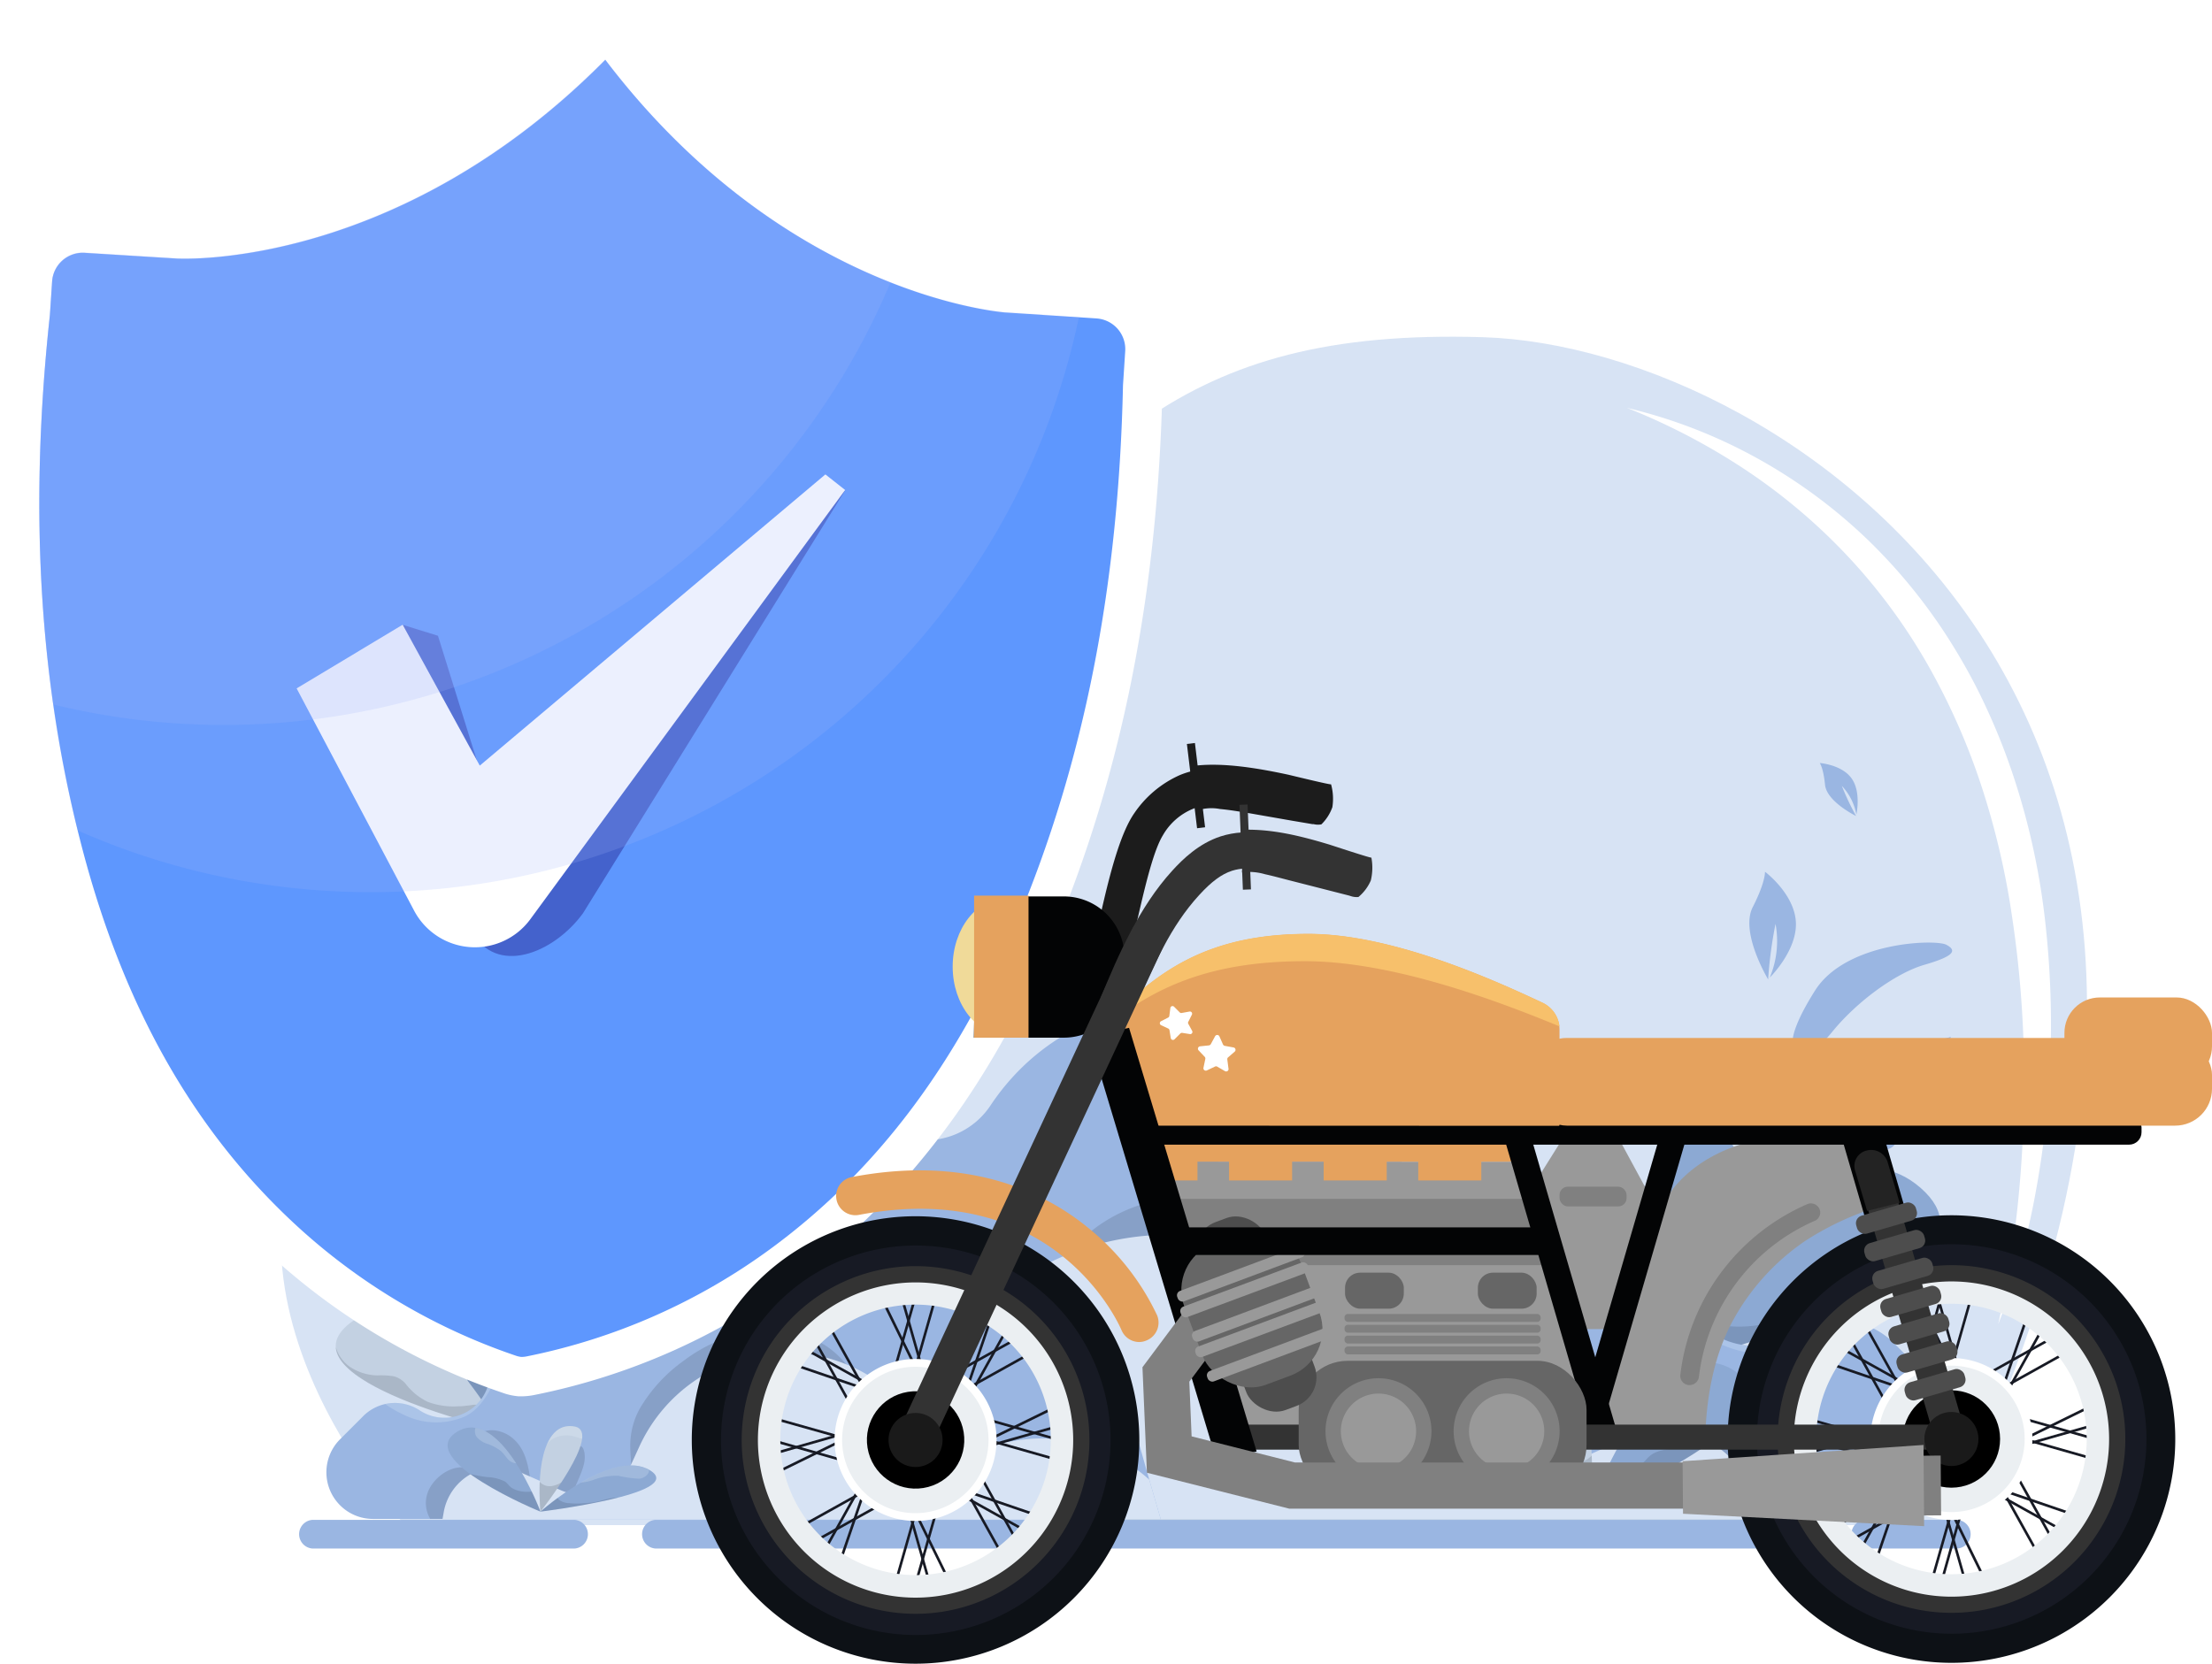 <svg xmlns="http://www.w3.org/2000/svg" viewBox="0 0 386.13 290.47"><defs><style>.cls-1{isolation:isolate;}.cls-2{fill:#d7e3f4;}.cls-3{fill:#8ca9d3;}.cls-4{fill:#f2faff;mix-blend-mode:soft-light;}.cls-11,.cls-4{opacity:0.2;}.cls-5{fill:#202234;opacity:0.15;}.cls-6{fill:#9ab6e2;}.cls-7{fill:#c3d1e2;}.cls-8{fill:#fff;}.cls-9{fill:#5e97fe;}.cls-10{fill:#4462cc;}.cls-11{fill:#a4b7fc;mix-blend-mode:screen;}.cls-12{fill:#1c1c1c;}.cls-13{fill:#f0da99;}.cls-14{fill:#030405;}.cls-15{fill:#e5a25e;}.cls-16{fill:#999;}.cls-17{fill:#333;}.cls-18{fill:#171a24;}.cls-19{fill:#0d1116;}.cls-20{fill:#ebeff2;}.cls-21{fill:gray;}.cls-22{fill:#4d4d4d;}.cls-23{fill:#1a1a1a;}.cls-24{fill:#232323;}.cls-25{fill:#666;}.cls-26{fill:#f7c06b;}</style></defs><g class="cls-1"><g id="Capa_2" data-name="Capa 2"><g id="Layer_1" data-name="Layer 1"><path class="cls-2" d="M339.72,266.28h-269S30.58,223.79,59.5,186.86s59.35-23.42,94.66-65.91,51.31-63.67,104.65-62.08S410.19,126.49,339.72,266.28Z"/><path class="cls-3" d="M290.16,239.3s-6.68-48.54,6.63-43.75S304,219.79,290.16,239.3Z"/><path class="cls-4" d="M290.21,203.63a5.1,5.1,0,0,0,1.24-2.24,6.9,6.9,0,0,1,1.46-2.46,5.37,5.37,0,0,1,3.14-1.46,21,21,0,0,0,3.45-.37.6.6,0,0,1,.11-.06,12,12,0,0,0-2.82-1.49c-4.29-1.54-6.5,2.47-7.52,8.59A3.41,3.41,0,0,0,290.21,203.63Z"/><path class="cls-5" d="M302.92,204a36.94,36.94,0,0,1-1.3,10.67A41.85,41.85,0,0,1,300,219a6.5,6.5,0,0,1-2.16,2.9c-2.22,1.47-4.83,0-6.41-1.73a30.21,30.21,0,0,0-2.91-3.24,205.92,205.92,0,0,0,1.66,22.39c10.52-14.83,16.51-29.58,13-37.92A12.72,12.72,0,0,0,302.92,204Z"/><path class="cls-3" d="M289.29,238.83s27.22-47.88,46-31.41S289.29,238.83,289.29,238.83Z"/><path class="cls-4" d="M307.39,214.94a13.61,13.61,0,0,0,2.3.15h.14c-.07,0,.66-.15.77-.19a5.64,5.64,0,0,0,2-1.25,21.43,21.43,0,0,1,3.47-3.05c3-1.76,6.7-2.08,10.06-2.75,1.49-.3,4-.41,4.66-2.09a1.94,1.94,0,0,0,.06-1c-7.71-2.81-16.28,2.74-23.62,10.15Z"/><path class="cls-5" d="M334.62,219.7a15.37,15.37,0,0,1-8.36,2.66,23.78,23.78,0,0,0-4.77.24,7,7,0,0,0-3.73,2.37c-2,2.19-3.77,4.12-6.54,5.28a22,22,0,0,1-9.13,1.32c-1.25,0-2.46-.19-3.71-.32a5.59,5.59,0,0,0-3.09.2c-1.14.63-1.13,2.57-.93,3.68a6.19,6.19,0,0,0,.86,2.19c13-3.51,42.94-12.73,43.47-23.46C337.81,216.18,336.86,218.21,334.62,219.7Z"/><path class="cls-6" d="M327.59,265.2h-235l3.37-11.74,7.93-27.83a40.11,40.11,0,0,1,45.29-28.51l10.18,1.77a13.29,13.29,0,0,0,2.24.19,13.57,13.57,0,0,0,11.3-6.07c17.46-26.19,56.94-22.95,69.91,5.75l1.74,3.85a13.5,13.5,0,0,0,17.84,6.79l10.14-4.54a13.53,13.53,0,0,1,16.21,4,13.18,13.18,0,0,1,2.7,6.07l1.51,8.79a13.57,13.57,0,0,0,2.41,5.72c.22.29.45.57.67.83a13.57,13.57,0,0,0,7.9,4.49,11.32,11.32,0,0,0,2.41.23,13.34,13.34,0,0,0,7.46-2.26,13.42,13.42,0,0,1,16.87,1.84l6.81,6.82A13.94,13.94,0,0,1,327.59,265.2Z"/><path class="cls-5" d="M311.37,257.58c-1.46-4.47-6.95-8.7-11.81-7.63a1.06,1.06,0,0,1-1.27-.72c-1.11-3,.25-7.91-3.08-9.79-2.52-1.42-6.18-.56-8.44,1-5.86,4.08-5.72,11.68-6.81,18a1,1,0,0,1-1.74.46,33.85,33.85,0,0,1-3.06-5,65.48,65.48,0,0,0-4.35-6.69c-1-1.32-2.58-3.57-4.39-3.86-2.32-.39-2.15,3.77-1.85,5.15.75,3.41,2.67,6.4,3.56,9.75a1.05,1.05,0,0,1-.73,1.27,4.91,4.91,0,0,1-3.92-1.05c-1.5-1-2.61-2-4.43-2.4-2.55-.58-6.69-.57-8.15-3.24a6.43,6.43,0,0,1-.34-3.17c.05-2,.25-4,.26-6a22.89,22.89,0,0,0-2.76-11.2c-3-5.61-7.9-10.45-13-14.27a47.64,47.64,0,0,0-16.8-8.27c-11.62-3-24.93-.26-32.32,9.76a33.89,33.89,0,0,0-6,15c-1,6.26-.2,12.7.55,18.94.47,3.9,1.12,7.79,2,11.63h128A9.16,9.16,0,0,0,311.37,257.58Z"/><path class="cls-4" d="M210.07,183.74c3.22,1.89,7.13,2.25,10.68,3.15a20.72,20.72,0,0,1,8.36,4.1c3.73,3.14,5.87,7.6,8.36,11.68,3,4.89,7.08,9.71,12.76,11.44,6.26,1.9,11.6-2.59,17.61-3.48a20.56,20.56,0,0,1,13.9,2.53c4.21,2.58,7.31,6.66,9.61,11s4.47,8.41,9,10.51c5.83,2.71,12.39,2,18.11-.53a33.89,33.89,0,0,0,5.51-3.17,13.08,13.08,0,0,0-10.18,1.8,13.34,13.34,0,0,1-7.46,2.26,11.32,11.32,0,0,1-2.41-.23,13.57,13.57,0,0,1-7.9-4.49c-.22-.26-.45-.54-.67-.83a13.57,13.57,0,0,1-2.41-5.72l-1.51-8.79a13.18,13.18,0,0,0-2.7-6.07,13.52,13.52,0,0,0-16.21-4l-10.14,4.54a13.5,13.5,0,0,1-17.84-6.79l-1.74-3.85A39.87,39.87,0,0,0,203,175.31C204.78,178.64,206.78,181.81,210.07,183.74Z"/><path class="cls-2" d="M306.85,265.2H92.56l3.37-11.74a47.81,47.81,0,0,1,40.12-11.59l7.93,1.35,4.27.7a16.17,16.17,0,0,0,16.24-7,47.36,47.36,0,0,1,9.34-10.39,37.19,37.19,0,0,1,4.18-3.12,47.4,47.4,0,0,1,25.74-7.83,47.88,47.88,0,0,1,44.46,28.25l2.08,4.55a16.23,16.23,0,0,0,21.44,8.16l6.17-2.76,5.94-2.67a16.24,16.24,0,0,1,22.66,12.07Z"/><path class="cls-3" d="M277.79,221.88a4.18,4.18,0,1,1-4.18-4.17A4.18,4.18,0,0,1,277.79,221.88Z"/><path class="cls-7" d="M226,235.87a4.18,4.18,0,1,1-4.18-4.18A4.18,4.18,0,0,1,226,235.87Z"/><path class="cls-5" d="M218.08,195.29a8.06,8.06,0,1,1-8.05-8.06A8.06,8.06,0,0,1,218.08,195.29Z"/><path class="cls-7" d="M217.52,193.38a8.05,8.05,0,1,1-8.05-8.06A8.05,8.05,0,0,1,217.52,193.38Z"/><path class="cls-7" d="M277.64,263s-18.84-23.76-10.24-25.4S278.87,248.26,277.64,263Z"/><path class="cls-4" d="M266.47,240.85a10.87,10.87,0,0,1,2.56-.62,8.2,8.2,0,0,1,5.36,1.27,5.38,5.38,0,0,1,1.35,1.51c-1.7-4-4.41-6.15-8.34-5.4-1.81.35-2.39,1.67-2.21,3.54A4.37,4.37,0,0,0,266.47,240.85Z"/><path class="cls-5" d="M273.66,255.25a7.67,7.67,0,0,1-2.26-.95c3.12,4.77,6.24,8.71,6.24,8.71a70.53,70.53,0,0,0,.21-8.87A4.16,4.16,0,0,1,273.66,255.25Z"/><path class="cls-3" d="M277.64,263s11.88-31.95,25-23.76S277.64,263,277.64,263Z"/><path class="cls-4" d="M286.93,247.76c1-.87,1.57-2.07,2.6-2.91a14,14,0,0,1,3.71-2c1.25-.51,2.71-1,3.49-2.15A3.07,3.07,0,0,0,297,238c-4.61.71-8.84,5.43-12.17,10.58A3.88,3.88,0,0,0,286.93,247.76Z"/><path class="cls-5" d="M293.61,252.71c-1.68.25-4,.29-5.41,1.33-.72.52-1.18,1.31-1.91,1.82a6.88,6.88,0,0,1-2.38,1,9.45,9.45,0,0,1-3.68.19c-1.65,3.45-2.59,6-2.59,6s12.83-5.25,21-11.26A46.52,46.52,0,0,1,293.61,252.71Z"/><path class="cls-3" d="M277.64,263s-43.83-5.33-32.77-12.29S277.64,263,277.64,263Z"/><path class="cls-4" d="M248.16,253.18c2.09.16,4.11-.64,6.17-.85,2.84-.29,5.22.54,7.88,1.35a14.54,14.54,0,0,0,3.34.66c-6.73-3.92-14.83-7-20.4-3.77C245.1,251.83,246.7,253.06,248.16,253.18Z"/><path class="cls-5" d="M265,260.53a29.21,29.21,0,0,1-4-.43c-1.37-.28-2.69-.71-4.05-1a13,13,0,0,0-2.56-.27A219.3,219.3,0,0,0,277.64,263s-2-1.8-5.16-4.09a2.26,2.26,0,0,1-.43.56,5.33,5.33,0,0,1-3.11,1A22.08,22.08,0,0,1,265,260.53Z"/><path class="cls-3" d="M87,250.05s3.91-28.39-3.88-25.59S78.92,238.64,87,250.05Z"/><path class="cls-4" d="M87,229.19a3,3,0,0,1-.72-1.32,4.29,4.29,0,0,0-.85-1.44,3.2,3.2,0,0,0-1.84-.85,11.35,11.35,0,0,1-2-.22l-.07,0a7.16,7.16,0,0,1,1.65-.87c2.51-.9,3.8,1.44,4.41,5A2.47,2.47,0,0,1,87,229.19Z"/><path class="cls-5" d="M79.55,229.39a21.53,21.53,0,0,0,.76,6.24,23.46,23.46,0,0,0,1,2.53,3.75,3.75,0,0,0,1.26,1.7c1.3.86,2.83,0,3.75-1A17.28,17.28,0,0,1,88,237a120.54,120.54,0,0,1-1,13.1c-6.15-8.67-9.65-17.3-7.58-22.18A7.79,7.79,0,0,1,79.55,229.39Z"/><path class="cls-7" d="M87.52,249.78s-15.92-28-26.91-18.38S87.52,249.78,87.52,249.78Z"/><path class="cls-4" d="M76.94,235.8a8.83,8.83,0,0,1-1.35.09H75.5a3.91,3.91,0,0,0-.44-.11,3.41,3.41,0,0,1-1.16-.73,12.34,12.34,0,0,0-2-1.79c-1.77-1-3.92-1.22-5.89-1.61-.87-.17-2.36-.24-2.72-1.22a1.19,1.19,0,0,1,0-.59c4.51-1.65,9.52,1.6,13.82,5.94Z"/><path class="cls-5" d="M61,238.59a9,9,0,0,0,4.88,1.55,14.42,14.42,0,0,1,2.79.14,4,4,0,0,1,2.19,1.39,10.62,10.62,0,0,0,3.82,3.09,12.94,12.94,0,0,0,5.34.77c.74,0,1.44-.11,2.17-.19a3.18,3.18,0,0,1,1.81.12c.67.37.67,1.5.55,2.15a3.64,3.64,0,0,1-.5,1.28c-7.62-2-25.12-7.44-25.44-13.72A6.45,6.45,0,0,0,61,238.59Z"/><path class="cls-6" d="M65.11,265.2h137.5l-2-6.87L196,242.05a23.47,23.47,0,0,0-26.5-16.67l-5.95,1a7.39,7.39,0,0,1-1.31.11,7.93,7.93,0,0,1-6.61-3.55,23.47,23.47,0,0,0-40.9,3.37l-1,2.25a7.9,7.9,0,0,1-10.43,4l-5.94-2.66a7.92,7.92,0,0,0-9.48,2.35,7.77,7.77,0,0,0-1.58,3.55l-.88,5.14A7.89,7.89,0,0,1,84,244.29q-.19.26-.39.48A8,8,0,0,1,79,247.4a6.61,6.61,0,0,1-1.41.13,7.76,7.76,0,0,1-4.37-1.32,7.84,7.84,0,0,0-9.86,1.08l-4,4A8.15,8.15,0,0,0,65.11,265.2Z"/><path class="cls-5" d="M74.61,260.74c.85-2.61,4.06-5.09,6.9-4.46a.63.63,0,0,0,.75-.42c.65-1.78-.15-4.63,1.8-5.72,1.48-.84,3.61-.33,4.93.58,3.44,2.39,3.35,6.84,4,10.54a.61.61,0,0,0,1,.27,20.1,20.1,0,0,0,1.79-2.91,40.38,40.38,0,0,1,2.54-3.92c.59-.77,1.52-2.09,2.57-2.26,1.36-.22,1.26,2.21,1.08,3-.43,2-1.56,3.74-2.08,5.7a.61.61,0,0,0,.43.74,2.85,2.85,0,0,0,2.29-.61,7.22,7.22,0,0,1,2.6-1.4c1.49-.34,3.91-.34,4.76-1.9a3.78,3.78,0,0,0,.2-1.86c0-1.18-.15-2.35-.15-3.53a13.39,13.39,0,0,1,1.61-6.56,27.1,27.1,0,0,1,7.58-8.34,28,28,0,0,1,9.83-4.84c6.8-1.73,14.58-.15,18.91,5.71a19.85,19.85,0,0,1,3.49,8.75,41.15,41.15,0,0,1-.32,11.08c-.28,2.28-.65,4.56-1.15,6.8H75.1A5.37,5.37,0,0,1,74.61,260.74Z"/><path class="cls-4" d="M133.86,217.55c-1.88,1.11-4.16,1.31-6.24,1.84a12.15,12.15,0,0,0-4.9,2.4c-2.17,1.83-3.43,4.45-4.88,6.83-1.75,2.86-4.15,5.68-7.47,6.69-3.66,1.12-6.78-1.51-10.3-2a12.08,12.08,0,0,0-8.13,1.48,16.23,16.23,0,0,0-5.62,6.42c-1.31,2.46-2.62,4.91-5.26,6.14A12.72,12.72,0,0,1,70.47,247a20,20,0,0,1-3.22-1.85,7.64,7.64,0,0,1,6,1.05,7.77,7.77,0,0,0,4.37,1.33A6.61,6.61,0,0,0,79,247.4a8,8,0,0,0,4.62-2.63q.2-.22.39-.48a7.89,7.89,0,0,0,1.41-3.35l.88-5.14a7.77,7.77,0,0,1,1.58-3.55,7.92,7.92,0,0,1,9.48-2.35l5.94,2.66a7.9,7.9,0,0,0,10.43-4l1-2.25A23.32,23.32,0,0,1,138,212.62,11.62,11.62,0,0,1,133.86,217.55Z"/><path class="cls-2" d="M77.25,265.2H202.61l-2-6.87a28,28,0,0,0-23.47-6.78l-4.63.79-2.5.41a9,9,0,0,1-1.62.14,9.42,9.42,0,0,1-7.88-4.23,27.69,27.69,0,0,0-5.47-6.08,20.88,20.88,0,0,0-2.44-1.82,28.12,28.12,0,0,0-41.06,11.94l-1.22,2.66a9.49,9.49,0,0,1-12.55,4.77l-3.6-1.61L90.71,257A9.5,9.5,0,0,0,77.46,264Z"/><path class="cls-3" d="M94.25,239.86a2.45,2.45,0,1,0,2.44-2.44A2.45,2.45,0,0,0,94.25,239.86Z"/><path class="cls-7" d="M124.56,248A2.45,2.45,0,1,0,127,245.6,2.45,2.45,0,0,0,124.56,248Z"/><path class="cls-5" d="M129.18,224.3a4.71,4.71,0,1,0,4.71-4.71A4.71,4.71,0,0,0,129.18,224.3Z"/><path class="cls-7" d="M129.51,223.19a4.71,4.71,0,1,0,4.7-4.71A4.7,4.7,0,0,0,129.51,223.19Z"/><path class="cls-7" d="M94.34,263.92s11-13.9,6-14.86S93.62,255.29,94.34,263.92Z"/><path class="cls-4" d="M100.87,251a6.46,6.46,0,0,0-1.5-.37,4.79,4.79,0,0,0-3.13.75,3.29,3.29,0,0,0-.79.88c1-2.32,2.58-3.59,4.88-3.16,1,.2,1.4,1,1.29,2.07A2.43,2.43,0,0,1,100.87,251Z"/><path class="cls-5" d="M96.67,259.38a4.34,4.34,0,0,0,1.32-.56c-1.83,2.8-3.65,5.1-3.65,5.1a41.76,41.76,0,0,1-.13-5.19A2.43,2.43,0,0,0,96.67,259.38Z"/><path class="cls-3" d="M94.34,263.92s-7-18.69-14.62-13.9S94.34,263.92,94.34,263.92Z"/><path class="cls-4" d="M88.9,255c-.57-.51-.91-1.21-1.52-1.7a8.42,8.42,0,0,0-2.17-1.17,4,4,0,0,1-2-1.25A1.79,1.79,0,0,1,83,249.3c2.69.42,5.16,3.18,7.11,6.19A2.23,2.23,0,0,1,88.9,255Z"/><path class="cls-5" d="M85,257.89a7.56,7.56,0,0,1,3.16.78c.42.31.69.77,1.12,1.07a4,4,0,0,0,1.39.57,5.44,5.44,0,0,0,2.15.1c1,2,1.52,3.51,1.52,3.51A70,70,0,0,1,82,257.33,26.68,26.68,0,0,0,85,257.89Z"/><path class="cls-3" d="M94.34,263.92s25.64-3.12,19.17-7.19S94.34,263.92,94.34,263.92Z"/><path class="cls-4" d="M111.58,258.17a19.36,19.36,0,0,1-3.61-.5,11.38,11.38,0,0,0-4.61.79,8.54,8.54,0,0,1-2,.39c3.94-2.29,8.68-4.1,11.93-2.21C113.37,257.38,112.44,258.1,111.58,258.17Z"/><path class="cls-5" d="M101.71,262.47a17.89,17.89,0,0,0,2.32-.25c.8-.16,1.58-.42,2.37-.59a8.39,8.39,0,0,1,1.5-.16,128.65,128.65,0,0,1-13.56,2.45s1.19-1.05,3-2.39a1.57,1.57,0,0,0,.26.33,3.14,3.14,0,0,0,1.82.59A12.4,12.4,0,0,0,101.71,262.47Z"/><path class="cls-6" d="M341.71,270.36H325.92a2.51,2.51,0,1,1,0-5h15.79a2.51,2.51,0,0,1,0,5Z"/><path class="cls-6" d="M309.73,270.36H114.37a2.51,2.51,0,0,1,0-5H309.73a2.51,2.51,0,1,1,0,5Z"/><path class="cls-6" d="M100.34,270.36H54.5a2.51,2.51,0,0,1,0-5h45.84a2.51,2.51,0,0,1,0,5Z"/><path class="cls-8" d="M284,71.21a89.7,89.7,0,0,1,22.5,8.67,92.13,92.13,0,0,1,19.62,14.44,95.47,95.47,0,0,1,15.25,19.18,99.69,99.69,0,0,1,5.73,10.87,110.34,110.34,0,0,1,4.46,11.43,124.2,124.2,0,0,1,5.31,23.86A161.49,161.49,0,0,1,355.38,208a121.74,121.74,0,0,1-6.57,23.18,179.36,179.36,0,0,0,3.68-23.58,208.63,208.63,0,0,0,.79-23.7,188.24,188.24,0,0,0-2-23.51A136.06,136.06,0,0,0,346,137.6a116,116,0,0,0-9.38-21.35,100.5,100.5,0,0,0-13.76-18.8A101.81,101.81,0,0,0,305,82.23,112.8,112.8,0,0,0,284,71.21Z"/><path class="cls-6" d="M339.74,164.94c-2-1-17.6-.5-22.94,8.06-5,7.94-4.25,10.41-2.93,10.78q-.42.72-.81,1.47a52.68,52.68,0,0,0-2.74,6.14c-.12.34-.24.68-.35,1a2,2,0,0,0-.19.22l0,0a.53.53,0,0,0,0,.49,54.18,54.18,0,0,0-2.56,11.32h0a.52.52,0,0,0,.47.56.5.5,0,0,0,.56-.47v0a54,54,0,0,1,2.31-11.19l.11-.11,0,0A18.34,18.34,0,0,1,313,190.5a13.48,13.48,0,0,1,2.91-2.14,7.54,7.54,0,0,1,3.47-.94l.4,0a4.29,4.29,0,0,1,1.62,1.46c.81,1.24,4.26,12.49,8.08,11.76s3.2-12.19-8.95-13.31a6.18,6.18,0,0,0-1.14-.2,7.86,7.86,0,0,0-3.7.73,13.87,13.87,0,0,0-3.2,2c-.4.33-.78.68-1.15,1a51.78,51.78,0,0,1,2.32-5.41c.27-.53.54-1,.83-1.56.57.22,2.15.19,5.37-3.77,4.25-5.21,11-10.2,16.06-11.67S341.75,166,339.74,164.94Z"/><path class="cls-6" d="M331.8,185.82s2.66-4.31,5.29-4.32a7.81,7.81,0,0,0,3.43-.48s-.56,3.33-2.83,4.66-5.66.21-5.66.21a8.77,8.77,0,0,0,4.65-1.81A40.56,40.56,0,0,0,331.8,185.82Z"/><path class="cls-6" d="M324,142.47s-5.13-2.5-5.42-5.46-.92-3.79-.92-3.79,3.8.26,5.54,2.66.85,6.33.85,6.33a9.85,9.85,0,0,0-2.54-5A45.11,45.11,0,0,0,324,142.47Z"/><path class="cls-6" d="M78.52,219.21s-9.55.46-12.38-3.63-4.42-4.82-4.42-4.82,5.79-2.69,10.28-.58,6.37,8.61,6.37,8.61a16.39,16.39,0,0,0-7.77-5.32A74.37,74.37,0,0,0,78.52,219.21Z"/><path class="cls-6" d="M308.65,171s-4.95-8.19-2.69-12.62,2.14-6.18,2.14-6.18,5.12,3.82,5.39,8.78-4.55,9.69-4.55,9.69a16.53,16.53,0,0,0,1-9.37A73.11,73.11,0,0,0,308.65,171Z"/><path class="cls-8" d="M183.79,163.72q-1.78,4.23-3.7,8.22c-7.94,16.59-17.68,30.32-29.47,41.53a119.72,119.72,0,0,1-11.91,10,114.37,114.37,0,0,1-45.46,20.09,11.67,11.67,0,0,1-2.3.23h-.43l-.43-.05a10.71,10.71,0,0,1-2.42-.59,114.15,114.15,0,0,1-42.3-25.72,124.09,124.09,0,0,1-20.55-25.78q-3.3-5.48-6.14-11.4h0A165.1,165.1,0,0,1,8.39,152.35C.11,122.37-2,90.28,1.89,54.28l.36-5.62a12.24,12.24,0,0,1,13-11.41l16.12,1c1.32.06,35.89,1.21,69.42-32.68L106.33,0l4.78,6.29c28.88,38,63.34,41.26,64.79,41.39l16,1a12.24,12.24,0,0,1,11.4,13l-.38,6C202.12,103.56,195.86,135.06,183.79,163.72Z"/><path class="cls-9" d="M105.66,10.45C69.8,46.69,32.53,45.22,30.92,45.15l-16.13-1a5.36,5.36,0,0,0-5.69,5L8.71,55C4.9,90.18,7,121.38,15,150.53c7.15,25.87,18.63,46.13,35.13,61.92A107.65,107.65,0,0,0,90.06,236.7a4.51,4.51,0,0,0,.91.21,4.66,4.66,0,0,0,.91-.08,107.78,107.78,0,0,0,42.76-18.89c18.4-13.54,32.4-32.15,42.83-56.88,11.73-27.86,17.8-58.54,18.56-93.77l.39-6a5.37,5.37,0,0,0-5-5.69l-16.09-1.05C173.68,54.37,136.53,51,105.66,10.45Z"/><path class="cls-10" d="M145.26,87.38,84.94,138.22,76.45,111l-6.16-1.91,12.11,53.5c4.12,7.8,14.14,4,19.36-3.13l45.79-73.88Z"/><path class="cls-8" d="M144.08,82.83,83.75,133.67l-13.46-24.6L51.78,120.19l20.55,38.88a12,12,0,0,0,20.2,1.48l55-75Z"/><path class="cls-11" d="M188.34,55.35A126.32,126.32,0,0,1,56.54,155.5a126,126,0,0,1-43-10.52,217.22,217.22,0,0,1-4.29-22c-3-21.18-3.21-43.63-.56-68l.38-5.9a5.37,5.37,0,0,1,5.69-5l16.13,1c1.61.08,38.87,1.53,74.74-34.71,17,22.37,36,33.43,49.79,38.87,11.24,4.43,19.12,5.15,19.87,5.2Z"/><path class="cls-11" d="M155.45,49.31a126.31,126.31,0,0,1-124.57,77A126.27,126.27,0,0,1,9.28,123c-3-21.18-3.21-43.63-.56-68l.38-5.9a5.37,5.37,0,0,1,5.69-5l16.13,1c1.61.08,38.87,1.53,74.74-34.71C122.68,32.81,141.61,43.87,155.45,49.31Z"/><path class="cls-12" d="M194.83,175l-6-1.54c2.41-7.55,4.8-25.17,9.16-31.46a18.86,18.86,0,0,1,7.93-6.66c4.76-2,9.72-1,14.11-.21l1.55.28c3.17.57,6.31,1.19,9.33,1.87l-1.38,6.16c-2.93-.65-6-1.26-9.06-1.81l-1.61-.29c-3.69-.7-7.5-1.41-10.52-.16a10.74,10.74,0,0,0-5.36,4.68C200,150.78,197.69,166.8,194.83,175Z"/><path class="cls-12" d="M229.32,143.89l-.22,0-3.67-.62L218.18,142c-1.73-.29-3.46-.59-5.21-.75a7.93,7.93,0,0,0-4.21.33c.12-2.23-.76-4.7-.47-6.91.05-.37,0-.93.47-1,5.05-.55,11.08.51,16,1.56.58.13,7.55,1.84,7.59,1.7a9.48,9.48,0,0,1,.23,4,7.83,7.83,0,0,1-1.92,3A3.13,3.13,0,0,1,229.32,143.89Z"/><rect class="cls-12" x="208.06" y="129.77" width="1.41" height="14.82" transform="translate(-14.92 25.98) rotate(-6.88)"/><ellipse class="cls-13" cx="175.74" cy="168.77" rx="9.44" ry="12"/><path class="cls-14" d="M170.51,156.51h15.23a10.57,10.57,0,0,1,10.54,10.54v3.59a10.57,10.57,0,0,1-10.54,10.53H170S170.25,166.54,170.51,156.51Z"/><rect class="cls-15" x="170.04" y="156.37" width="9.5" height="24.8" transform="translate(349.58 337.54) rotate(180)"/><path class="cls-16" d="M306.69,199.11s-12.85,1.93-17.43,13.24-10.85,32.49-10.85,32.49v6l19.25.35c.2-7.17,1.47-14.59,5-20.92a40.1,40.1,0,0,1,12.53-13.66,50.85,50.85,0,0,1,13.74-6.21l-3.11-11.33Z"/><path class="cls-17" d="M198,176.19l-5.86-2c3-7.33,6.72-15.85,12.48-22.16,1.81-2,4.66-4.77,8.45-6,4.9-1.58,9.78-.25,14.08.93l1.52.41c3.11.82,6.19,1.7,9.15,2.61L236,156c-2.87-.89-5.86-1.75-8.88-2.54l-1.59-.43c-3.62-1-7.36-2-10.47-1-1.82.59-3.58,1.89-5.72,4.23C204.27,161.8,201.56,168.25,198,176.19Z"/><path class="cls-15" d="M198.88,234.31a3.36,3.36,0,0,1-3.1-2.06c-.47-1.12-11.73-26.63-45.78-20.15a3.36,3.36,0,1,1-1.26-6.6c20.57-3.92,33.94,2.8,41.53,9.13a43.39,43.39,0,0,1,11.71,15,3.36,3.36,0,0,1-1.81,4.39A3.27,3.27,0,0,1,198.88,234.31Z"/><rect class="cls-18" x="153.89" y="269.17" width="15.92" height="0.45" transform="translate(-141.54 351.38) rotate(-74.12)"/><rect class="cls-18" x="150.46" y="268.74" width="15.92" height="0.45" transform="translate(-143.62 347.76) rotate(-74.12)"/><rect class="cls-18" x="159.91" y="261.01" width="0.45" height="15.92" transform="translate(-67.47 54.07) rotate(-15.88)"/><polygon class="cls-18" points="165.55 276.3 165.95 276.1 158.86 261.64 158.45 261.84 165.55 276.3"/><rect class="cls-18" x="140.58" y="265.34" width="15.92" height="0.45" transform="translate(-110.47 105.87) rotate(-29.12)"/><rect class="cls-18" x="138.46" y="262.61" width="15.92" height="0.45" transform="translate(-109.41 104.49) rotate(-29.12)"/><rect class="cls-18" x="139.67" y="263.83" width="15.92" height="0.45" transform="translate(-154.89 264.53) rotate(-60.88)"/><polygon class="cls-18" points="146.27 273.06 146.7 273.21 151.91 257.97 151.48 257.82 146.27 273.06"/><rect class="cls-18" x="141.61" y="245.49" width="0.45" height="15.92" transform="translate(-140.75 320.54) rotate(-74.12)"/><rect class="cls-18" x="142.04" y="242.06" width="0.45" height="15.92" transform="matrix(0.27, -0.96, 0.96, 0.27, -137.14, 318.46)"/><rect class="cls-18" x="134.3" y="251.51" width="15.92" height="0.45" transform="translate(-63.5 48.58) rotate(-15.89)"/><polygon class="cls-18" points="134.93 257.14 135.13 257.55 149.59 250.46 149.39 250.05 134.93 257.14"/><rect class="cls-18" x="145.43" y="232.18" width="0.45" height="15.92" transform="translate(-98.46 101.26) rotate(-29.12)"/><rect class="cls-18" x="148.16" y="230.05" width="0.45" height="15.92" transform="translate(-97.08 102.31) rotate(-29.12)"/><rect class="cls-18" x="146.95" y="231.27" width="0.45" height="15.92" transform="translate(-133.43 251.42) rotate(-60.89)"/><polygon class="cls-18" points="138.17 237.87 138.02 238.3 153.26 243.51 153.41 243.08 138.17 237.87"/><rect class="cls-18" x="149.82" y="233.2" width="15.92" height="0.45" transform="translate(-109.91 321.34) rotate(-74.12)"/><rect class="cls-18" x="153.25" y="233.63" width="15.92" height="0.45" transform="translate(-107.83 324.94) rotate(-74.12)"/><rect class="cls-18" x="159.27" y="225.9" width="0.45" height="15.92" transform="translate(-57.89 52.55) rotate(-15.88)"/><polygon class="cls-18" points="154.09 226.53 153.68 226.73 160.78 241.19 161.18 240.99 154.09 226.53"/><rect class="cls-18" x="163.13" y="237.03" width="15.92" height="0.45" transform="translate(-93.84 113.27) rotate(-29.12)"/><rect class="cls-18" x="165.25" y="239.76" width="15.92" height="0.45" transform="translate(-94.9 114.64) rotate(-29.12)"/><rect class="cls-18" x="164.04" y="238.55" width="15.92" height="0.45" transform="translate(-120.28 272.91) rotate(-60.89)"/><polygon class="cls-18" points="173.36 229.77 172.93 229.62 167.72 244.86 168.15 245.01 173.36 229.77"/><rect class="cls-18" x="177.57" y="241.41" width="0.45" height="15.92" transform="translate(-110.7 352.17) rotate(-74.12)"/><rect class="cls-18" x="177.15" y="244.85" width="0.45" height="15.92" transform="translate(-114.32 354.25) rotate(-74.12)"/><rect class="cls-18" x="169.41" y="250.86" width="15.92" height="0.45" transform="translate(-61.98 58.17) rotate(-15.89)"/><polygon class="cls-18" points="184.7 245.69 184.5 245.28 170.04 252.37 170.24 252.78 184.7 245.69"/><rect class="cls-18" x="173.75" y="254.73" width="0.45" height="15.92" transform="translate(-105.86 117.89) rotate(-29.12)"/><rect class="cls-18" x="171.02" y="256.85" width="0.45" height="15.92" transform="translate(-107.23 116.82) rotate(-29.12)"/><rect class="cls-18" x="172.23" y="255.64" width="0.45" height="15.92" transform="translate(-141.75 285.99) rotate(-60.88)"/><polygon class="cls-18" points="181.46 264.96 181.61 264.53 166.37 259.32 166.22 259.75 181.46 264.96"/><path class="cls-19" d="M120.76,251.41a39.06,39.06,0,1,0,39.06-39.06A39.05,39.05,0,0,0,120.76,251.41Zm6.93,0a32.13,32.13,0,1,1,32.13,32.13A32.16,32.16,0,0,1,127.69,251.41Z"/><path class="cls-8" d="M159.82,265.55a14.14,14.14,0,1,0-14.14-14.14A14.16,14.16,0,0,0,159.82,265.55Z"/><path class="cls-20" d="M159.82,264.19A12.78,12.78,0,1,0,147,251.41,12.8,12.8,0,0,0,159.82,264.19Z"/><path class="cls-18" d="M125.86,251.41a34,34,0,1,0,34-33.95A34,34,0,0,0,125.86,251.41Zm4.88,0a29.08,29.08,0,1,1,29.08,29.08A29.1,29.1,0,0,1,130.74,251.41Z"/><path class="cls-17" d="M129.47,251.41a30.35,30.35,0,1,0,30.35-30.35A30.38,30.38,0,0,0,129.47,251.41Zm4.36,0a26,26,0,1,1,26,26A26,26,0,0,1,133.83,251.41Z"/><path class="cls-20" d="M132.3,251.41a27.52,27.52,0,1,0,27.52-27.51A27.56,27.56,0,0,0,132.3,251.41Zm3.91,0A23.61,23.61,0,1,1,159.82,275,23.64,23.64,0,0,1,136.21,251.41Z"/><circle cx="159.82" cy="251.41" r="8.5" transform="translate(-38.21 28.85) rotate(-9.22)"/><polygon class="cls-16" points="266.86 202.83 280.26 251.6 214.53 250.24 198.01 202.83 266.86 202.83"/><polygon class="cls-16" points="281.76 197.27 288.3 209.33 281.76 232.05 274.87 232.05 267.08 207.88 274.19 196.53 281.76 197.27"/><rect class="cls-21" x="202.26" y="209.33" width="68.03" height="11.57" transform="translate(472.54 430.22) rotate(180)"/><rect class="cls-15" x="198.01" y="201.45" width="11.01" height="4.65" transform="translate(407.04 407.55) rotate(180)"/><rect class="cls-15" x="198.59" y="194" width="68.27" height="8.83" rx="3.71" transform="translate(465.45 396.83) rotate(180)"/><rect class="cls-14" x="324.78" y="192.33" width="7.14" height="33.99" transform="translate(-45.45 100.21) rotate(-16.24)"/><rect class="cls-14" x="255.31" y="221.4" width="58.76" height="4.54" transform="translate(-9.69 434.42) rotate(-73.75)"/><rect class="cls-14" x="269.96" y="194.35" width="4.54" height="58.76" transform="translate(-51.72 85.09) rotate(-16.25)"/><path d="M340.64,258.59a7.35,7.35,0,1,0-7.34-7.35A7.36,7.36,0,0,0,340.64,258.59Z"/><rect class="cls-18" x="334.72" y="269" width="15.92" height="0.45" transform="matrix(0.27, -0.96, 0.96, 0.27, -10.01, 525.19)"/><rect class="cls-18" x="331.29" y="268.57" width="15.92" height="0.45" transform="translate(-12.1 521.57) rotate(-74.12)"/><rect class="cls-18" x="340.74" y="260.83" width="0.45" height="15.92" transform="translate(-60.56 103.62) rotate(-15.89)"/><polygon class="cls-18" points="346.37 276.13 346.78 275.93 339.69 261.47 339.28 261.67 346.37 276.13"/><rect class="cls-18" x="321.41" y="265.17" width="15.92" height="0.45" transform="translate(-87.53 193.86) rotate(-29.12)"/><rect class="cls-18" x="319.28" y="262.44" width="15.92" height="0.45" transform="translate(-86.47 192.47) rotate(-29.12)"/><rect class="cls-18" x="320.5" y="263.66" width="15.92" height="0.45" transform="translate(-61.87 422.5) rotate(-60.89)"/><polygon class="cls-18" points="327.1 272.89 327.53 273.04 332.74 257.79 332.31 257.65 327.1 272.89"/><rect class="cls-18" x="322.44" y="245.32" width="0.45" height="15.92" transform="translate(-9.22 494.35) rotate(-74.12)"/><rect class="cls-18" x="322.86" y="241.89" width="0.45" height="15.92" transform="translate(-5.62 492.26) rotate(-74.12)"/><rect class="cls-18" x="315.13" y="251.34" width="15.92" height="0.45" transform="translate(-56.53 98.07) rotate(-15.89)"/><polygon class="cls-18" points="315.76 256.97 315.96 257.38 330.42 250.28 330.22 249.88 315.76 256.97"/><rect class="cls-18" x="326.26" y="232.01" width="0.45" height="15.92" transform="translate(-75.51 189.24) rotate(-29.12)"/><rect class="cls-18" x="328.99" y="229.88" width="0.45" height="15.92" transform="translate(-74.13 190.29) rotate(-29.12)"/><rect class="cls-18" x="327.78" y="231.1" width="0.45" height="15.92" transform="translate(-40.45 409.27) rotate(-60.88)"/><polygon class="cls-18" points="319 237.7 318.85 238.13 334.09 243.34 334.24 242.91 319 237.7"/><rect class="cls-18" x="330.65" y="233.03" width="15.92" height="0.45" transform="matrix(0.27, -0.96, 0.96, 0.27, 21.62, 495.14)"/><rect class="cls-18" x="334.08" y="233.46" width="15.92" height="0.45" transform="translate(23.69 498.74) rotate(-74.12)"/><rect class="cls-18" x="340.1" y="225.73" width="0.45" height="15.92" transform="translate(-50.98 102.1) rotate(-15.89)"/><polygon class="cls-18" points="334.92 226.36 334.51 226.56 341.6 241.02 342.01 240.82 334.92 226.36"/><rect class="cls-18" x="343.96" y="236.86" width="15.92" height="0.45" transform="translate(-70.9 201.26) rotate(-29.12)"/><rect class="cls-18" x="346.08" y="239.59" width="15.92" height="0.45" transform="translate(-71.95 202.62) rotate(-29.12)"/><rect class="cls-18" x="344.87" y="238.37" width="15.92" height="0.45" transform="translate(-27.31 430.73) rotate(-60.88)"/><polygon class="cls-18" points="354.19 229.59 353.76 229.45 348.55 244.69 348.98 244.84 354.19 229.59"/><rect class="cls-18" x="358.4" y="241.24" width="0.45" height="15.92" transform="translate(20.83 525.98) rotate(-74.12)"/><rect class="cls-18" x="357.97" y="244.67" width="0.45" height="15.92" transform="translate(17.21 528.05) rotate(-74.12)"/><rect class="cls-18" x="350.24" y="250.69" width="15.92" height="0.45" transform="translate(-54.98 107.56) rotate(-15.88)"/><polygon class="cls-18" points="365.53 245.51 365.33 245.1 350.87 252.2 351.07 252.61 365.53 245.51"/><rect class="cls-18" x="354.57" y="254.55" width="0.45" height="15.92" transform="translate(-82.91 205.87) rotate(-29.12)"/><rect class="cls-18" x="351.84" y="256.68" width="0.45" height="15.92" transform="translate(-84.29 204.8) rotate(-29.12)"/><rect class="cls-18" x="353.06" y="255.47" width="0.45" height="15.92" transform="translate(-48.73 443.96) rotate(-60.89)"/><polygon class="cls-18" points="362.29 264.79 362.44 264.36 347.2 259.15 347.05 259.58 362.29 264.79"/><path class="cls-19" d="M301.58,251.24a39.07,39.07,0,1,0,39.06-39.06A39.06,39.06,0,0,0,301.58,251.24Zm6.93,0a32.14,32.14,0,1,1,32.13,32.13A32.17,32.17,0,0,1,308.51,251.24Z"/><path class="cls-8" d="M340.64,265.38a14.14,14.14,0,1,0-14.14-14.14A14.16,14.16,0,0,0,340.64,265.38Z"/><path class="cls-20" d="M340.64,264a12.78,12.78,0,1,0-12.77-12.78A12.79,12.79,0,0,0,340.64,264Z"/><path class="cls-18" d="M306.69,251.24a34,34,0,1,0,33.95-34A34,34,0,0,0,306.69,251.24Zm4.88,0a29.08,29.08,0,1,1,29.07,29.08A29.11,29.11,0,0,1,311.57,251.24Z"/><path class="cls-17" d="M310.3,251.24a30.35,30.35,0,1,0,30.34-30.35A30.38,30.38,0,0,0,310.3,251.24Zm4.36,0a26,26,0,1,1,26,26A26,26,0,0,1,314.66,251.24Z"/><path class="cls-20" d="M313.13,251.24a27.52,27.52,0,1,0,27.51-27.51A27.54,27.54,0,0,0,313.13,251.24Zm3.91,0a23.61,23.61,0,1,1,23.6,23.61A23.64,23.64,0,0,1,317,251.24Z"/><circle cx="340.64" cy="251.24" r="8.5"/><rect class="cls-17" x="212.58" y="248.74" width="128.06" height="4.37" transform="translate(553.23 501.84) rotate(180)"/><path class="cls-17" d="M330.64,202.63h5.44a0,0,0,0,1,0,0v45.51a2.28,2.28,0,0,1-2.28,2.28h-.87a2.28,2.28,0,0,1-2.28-2.28V202.63A0,0,0,0,1,330.64,202.63Z" transform="translate(716.78 350.76) rotate(163.76)"/><rect class="cls-22" x="323.9" y="211.03" width="10.84" height="3.27" rx="1.37" transform="translate(704.98 324.7) rotate(163.75)"/><rect class="cls-22" x="325.31" y="215.87" width="10.84" height="3.27" rx="1.37" transform="translate(709.1 333.81) rotate(163.76)"/><rect class="cls-22" x="326.72" y="220.72" width="10.84" height="3.27" rx="1.37" transform="translate(713.23 342.92) rotate(163.76)"/><rect class="cls-22" x="328.13" y="225.57" width="10.84" height="3.27" rx="1.37" transform="translate(717.35 352.02) rotate(163.75)"/><rect class="cls-22" x="329.55" y="230.41" width="10.84" height="3.27" rx="1.37" transform="translate(721.47 361.12) rotate(163.76)"/><rect class="cls-22" x="330.96" y="235.26" width="10.84" height="3.27" rx="1.37" transform="translate(725.6 370.22) rotate(163.75)"/><rect class="cls-22" x="332.37" y="240.1" width="10.84" height="3.27" rx="1.37" transform="translate(729.72 379.32) rotate(163.75)"/><circle class="cls-23" cx="340.64" cy="251.24" r="4.72"/><rect class="cls-14" x="195.26" y="194.68" width="178.57" height="5.16" rx="2.17" transform="translate(569.09 394.53) rotate(180)"/><rect class="cls-15" x="267.08" y="181.22" width="119.05" height="15.31" rx="6.43" transform="translate(653.21 377.75) rotate(180)"/><rect class="cls-15" x="360.36" y="174.15" width="25.76" height="14.72" rx="6.18" transform="translate(746.49 363.02) rotate(180)"/><path class="cls-15" d="M195.53,196.53l-.27-.27V181.5a11.26,11.26,0,0,1,4.07-8.66c7.32-6.07,15.76-9.77,29.08-9.77,14.13,0,31.19,7.45,40.82,12a5.2,5.2,0,0,1,3,4.73v16.66l-.09.1Z"/><path class="cls-24" d="M325.92,211.41l-2.12-7.14a2.75,2.75,0,0,1,2.05-3.39,3,3,0,0,1,3.63,1.93L331.6,210Z"/><rect class="cls-25" x="226.69" y="237.59" width="50.25" height="23.23" rx="8.55" transform="translate(503.64 498.41) rotate(180)"/><circle class="cls-16" cx="263" cy="249.88" r="7.91"/><path class="cls-21" d="M263,259.13a9.25,9.25,0,1,1,9.25-9.25A9.26,9.26,0,0,1,263,259.13Zm0-15.82a6.57,6.57,0,1,0,6.57,6.57A6.57,6.57,0,0,0,263,243.31Z"/><circle class="cls-16" cx="240.63" cy="249.88" r="7.91"/><path class="cls-21" d="M240.63,259.13a9.25,9.25,0,1,1,9.25-9.25A9.26,9.26,0,0,1,240.63,259.13Zm0-15.82a6.57,6.57,0,1,0,6.57,6.57A6.57,6.57,0,0,0,240.63,243.31Z"/><polygon class="cls-14" points="212.33 254.88 219.36 253.43 197.09 179.45 190.06 180.9 212.33 254.88"/><rect class="cls-15" x="247.57" y="201.45" width="11.01" height="4.65" transform="translate(506.15 407.55) rotate(180)"/><rect class="cls-15" x="231.05" y="201.45" width="11.01" height="4.65" transform="translate(473.12 407.55) rotate(180)"/><rect class="cls-15" x="214.53" y="201.45" width="11.01" height="4.65" transform="translate(440.08 407.55) rotate(180)"/><rect class="cls-25" x="234.79" y="222.2" width="10.26" height="6.29" rx="2.64" transform="translate(479.84 450.69) rotate(180)"/><rect class="cls-25" x="257.97" y="222.2" width="10.26" height="6.29" rx="2.64" transform="translate(526.21 450.69) rotate(180)"/><rect class="cls-21" x="234.7" y="235.09" width="34.24" height="1.38" rx="0.58" transform="translate(503.64 471.56) rotate(-180)"/><rect class="cls-21" x="234.7" y="233.2" width="34.24" height="1.38" rx="0.58" transform="translate(503.64 467.77) rotate(180)"/><rect class="cls-21" x="234.7" y="231.31" width="34.24" height="1.38" rx="0.58" transform="translate(503.64 463.99) rotate(180)"/><rect class="cls-21" x="234.7" y="229.41" width="34.24" height="1.38" rx="0.58" transform="translate(503.64 460.2) rotate(-180)"/><rect class="cls-21" x="272.23" y="207.19" width="11.7" height="3.44" rx="1.44" transform="translate(556.17 417.82) rotate(180)"/><polygon class="cls-21" points="300 263.4 225.04 263.4 200.21 257.13 199.43 238.71 208.14 227.04 214.6 231.86 207.61 241.23 208.01 250.78 226.05 255.34 300 255.34 300 263.4"/><rect class="cls-21" x="331.65" y="257.44" width="10.44" height="3.84" transform="translate(593.59 -79.53) rotate(89.55)"/><polygon class="cls-16" points="335.88 266.46 335.77 252.28 293.72 255.12 293.79 264.29 335.88 266.46"/><rect class="cls-22" x="212.87" y="211.94" width="12.73" height="35.01" rx="5.34" transform="translate(504.93 367.61) rotate(159.51)"/><rect class="cls-25" x="208.39" y="216.36" width="21.68" height="26.18" rx="8.55" transform="matrix(-0.94, 0.35, -0.35, -0.94, 504.92, 367.62)"/><rect class="cls-16" x="204.81" y="221.49" width="23.63" height="1.95" rx="0.82" transform="translate(497.42 355.01) rotate(159.51)"/><rect class="cls-16" x="206.11" y="224.98" width="23.63" height="1.95" rx="0.82" transform="matrix(-0.94, 0.35, -0.35, -0.94, 501.17, 361.32)"/><rect class="cls-16" x="207.42" y="228.47" width="23.63" height="1.95" rx="0.82" transform="translate(504.92 367.63) rotate(159.51)"/><rect class="cls-16" x="208.72" y="231.97" width="23.63" height="1.95" rx="0.82" transform="matrix(-0.94, 0.35, -0.35, -0.94, 508.67, 373.94)"/><rect class="cls-16" x="210.03" y="235.46" width="23.63" height="1.95" rx="0.82" transform="translate(512.42 380.24) rotate(159.51)"/><rect class="cls-14" x="202.26" y="214.29" width="66.89" height="4.82"/><path class="cls-26" d="M196.38,176.68c7.94-5.53,17.2-8.86,31.41-8.86,15.2,0,33.42,6.83,44.44,11.38a5.18,5.18,0,0,0-3-4.16c-9.64-4.52-26.7-12-40.82-12-13.33,0-21.76,3.69-29.09,9.77A11.33,11.33,0,0,0,196.38,176.68Z"/><rect class="cls-17" x="177.02" y="158.45" width="6.19" height="97.58" transform="translate(255.96 471.14) rotate(-155.04)"/><circle class="cls-23" cx="159.82" cy="251.41" r="4.72"/><path class="cls-17" d="M235.75,156.44l-.22-.07-3.6-.92-7.13-1.82c-1.32-.34-2.67-.71-4-1a9.9,9.9,0,0,0-4-.32c.3-2.22-.36-4.6-.26-6.5,0-.37.1-.93.55-.94,5.07-.14,10.05,1.11,14.87,2.56.57.17,7.39,2.44,7.43,2.3a9.48,9.48,0,0,1-.1,4,7.74,7.74,0,0,1-2.16,2.88A3.17,3.17,0,0,1,235.75,156.44Z"/><rect class="cls-17" x="216.32" y="140.65" width="1.41" height="14.82" transform="matrix(1, -0.04, 0.04, 1, -5.58, 8.52)"/><path class="cls-21" d="M294.9,241.82h-.16a1.61,1.61,0,0,1-1.42-1.78,37.28,37.28,0,0,1,22.2-29.82,1.64,1.64,0,0,1,2.11.9,1.57,1.57,0,0,1-.92,2.06,34.09,34.09,0,0,0-20.15,27.25A1.63,1.63,0,0,1,294.9,241.82Z"/><path class="cls-8" d="M207.74,180.55l-1.38-.22a.4.4,0,0,0-.33.12l-1,1a.39.39,0,0,1-.66-.2l-.22-1.38a.4.4,0,0,0-.21-.29l-1.27-.59a.39.39,0,0,1,0-.69l1.25-.64a.37.37,0,0,0,.2-.29l.18-1.38a.38.38,0,0,1,.64-.23l1,1a.34.34,0,0,0,.33.1l1.38-.25a.38.38,0,0,1,.41.54l-.63,1.25a.36.36,0,0,0,0,.35l.67,1.23A.38.38,0,0,1,207.74,180.55Z"/><path class="cls-8" d="M213.81,187l-1.34-.78a.41.41,0,0,0-.39,0l-1.41.67a.42.42,0,0,1-.59-.47l.32-1.52a.43.43,0,0,0-.1-.38l-1.07-1.13a.42.42,0,0,1,.26-.71l1.54-.16a.45.45,0,0,0,.33-.22l.74-1.36a.42.42,0,0,1,.76,0l.63,1.42a.45.45,0,0,0,.31.24l1.53.28a.42.42,0,0,1,.2.73l-1.15,1a.4.4,0,0,0-.14.37l.2,1.54A.42.42,0,0,1,213.81,187Z"/></g></g></g></svg>